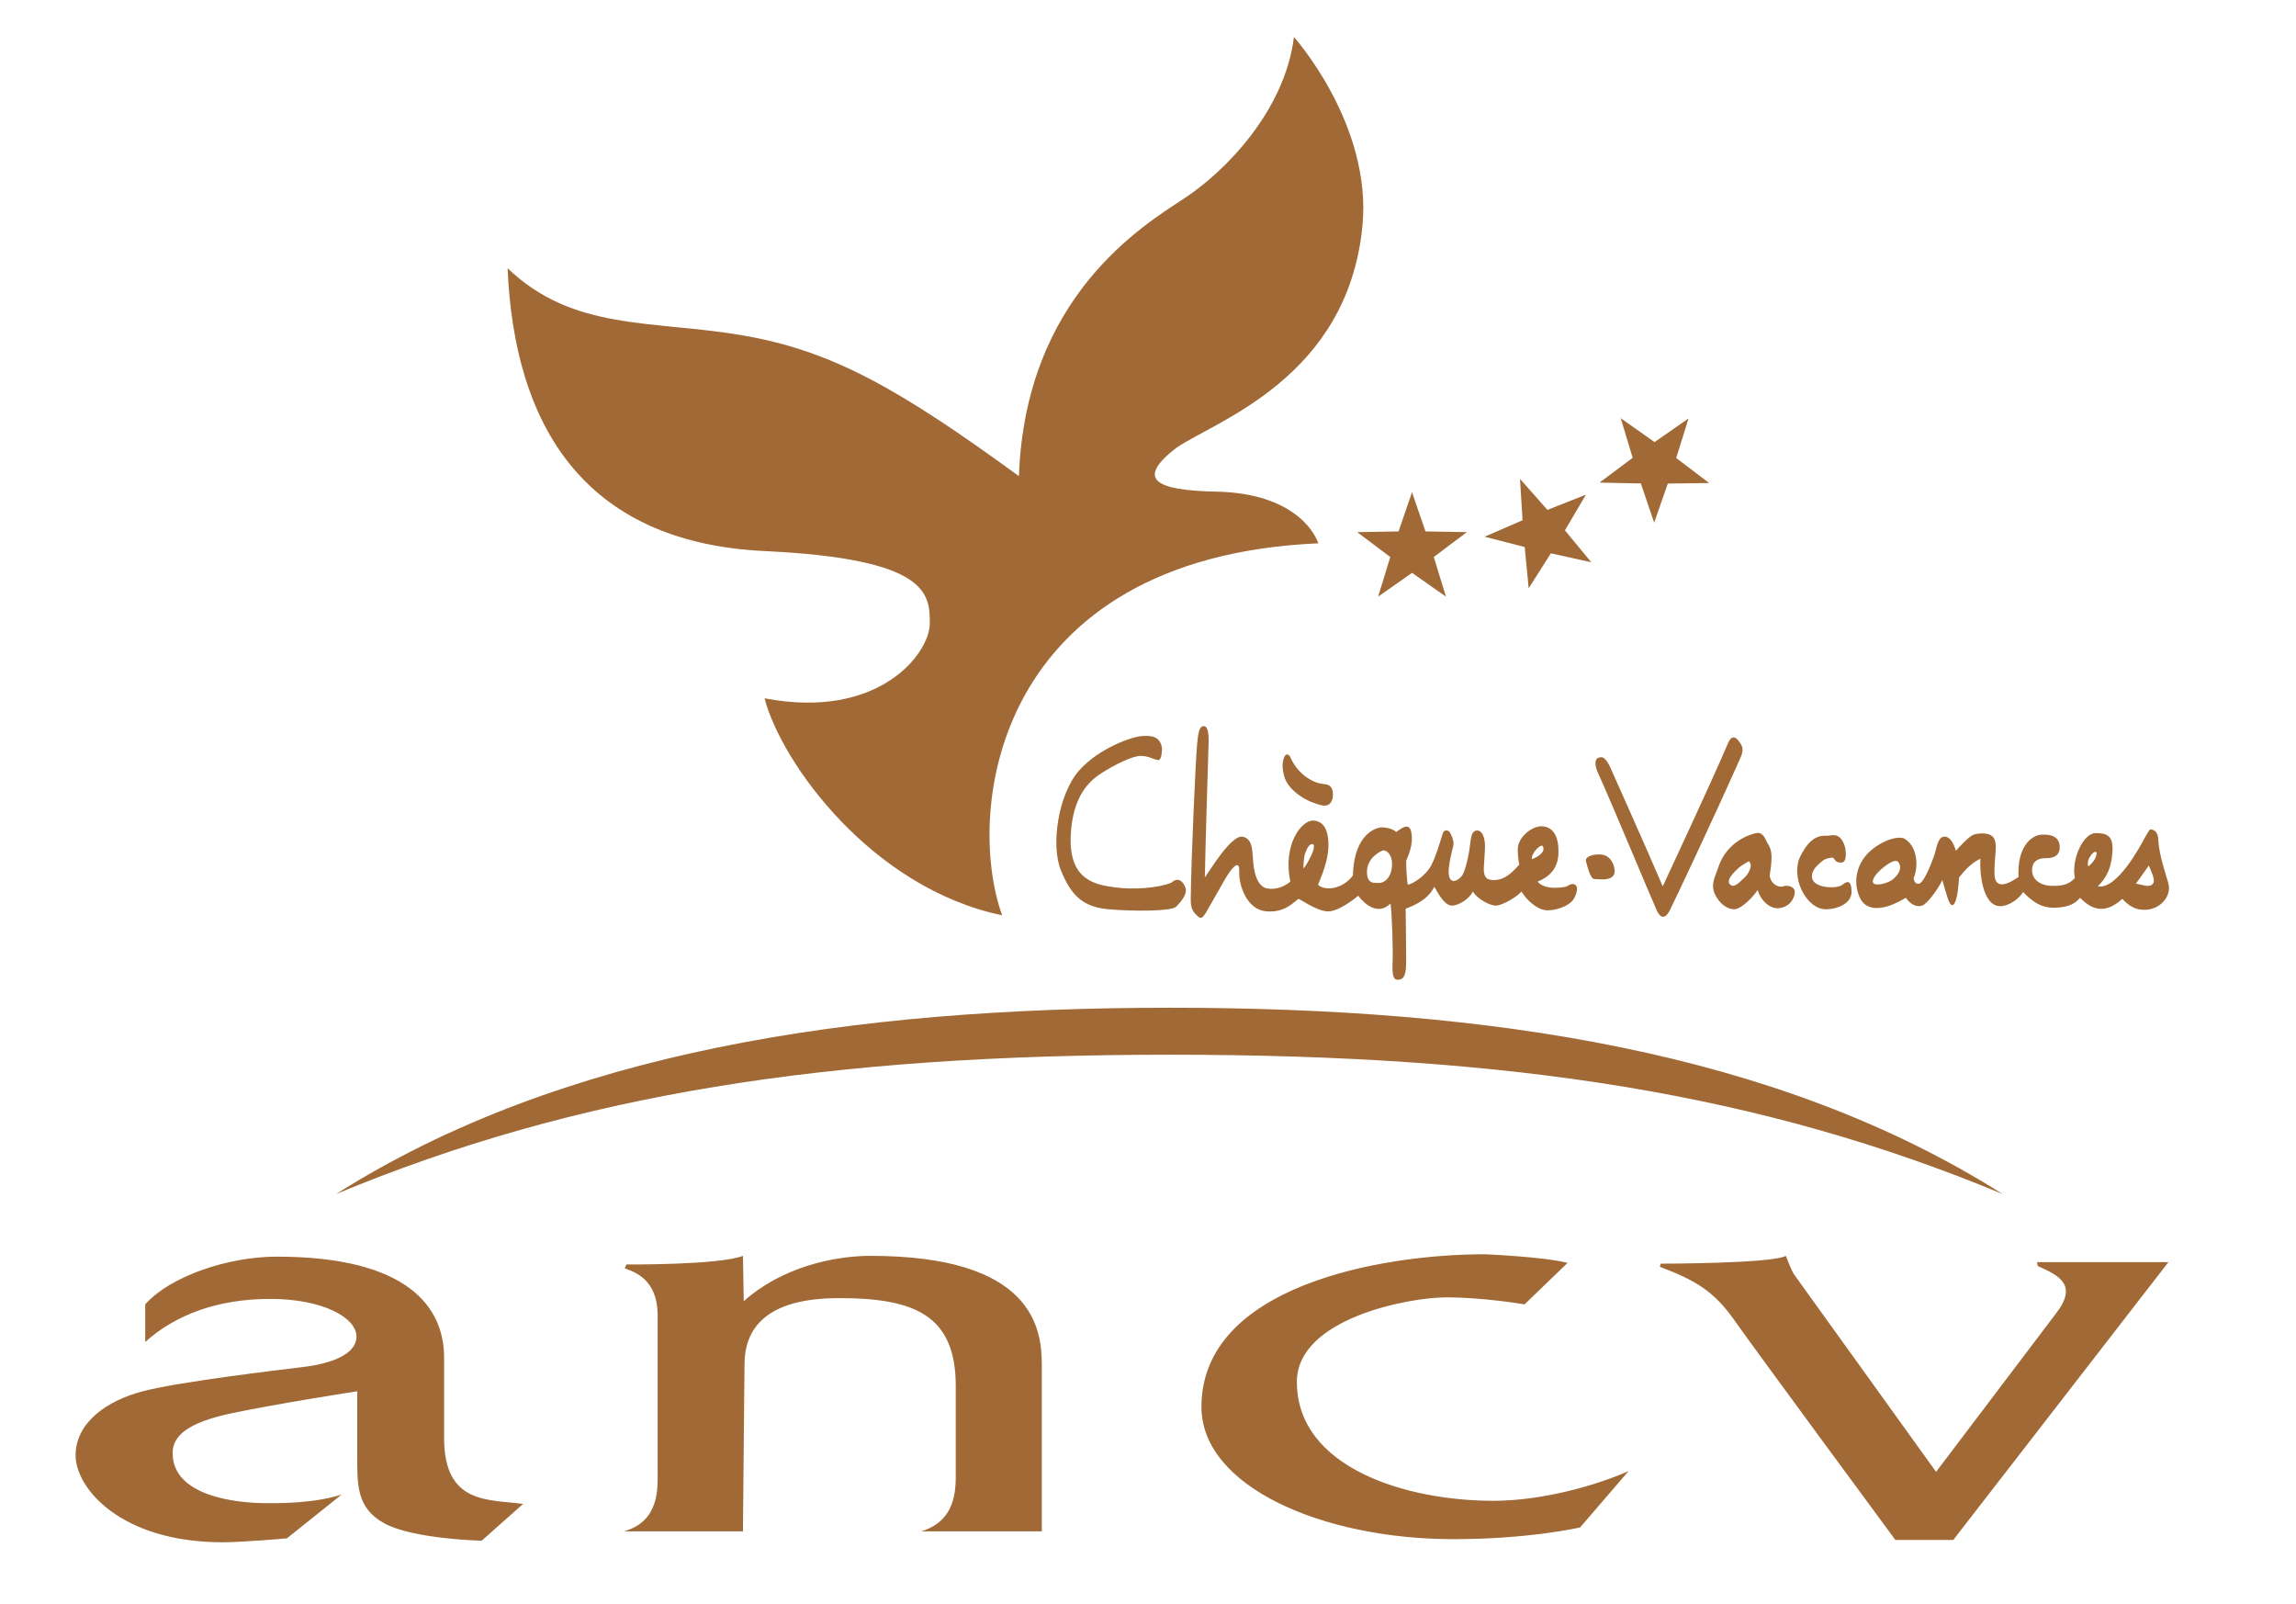 <?xml version="1.0" encoding="utf-8"?>
<!-- Generator: Adobe Illustrator 16.0.0, SVG Export Plug-In . SVG Version: 6.00 Build 0)  -->
<!DOCTYPE svg PUBLIC "-//W3C//DTD SVG 1.1//EN" "http://www.w3.org/Graphics/SVG/1.1/DTD/svg11.dtd">
<svg version="1.1" id="Layer_1" xmlns="http://www.w3.org/2000/svg" xmlns:xlink="http://www.w3.org/1999/xlink" x="0px" y="0px"
	 width="2500px" height="1746.5px" viewBox="0 0 2500 1746.5" enable-background="new 0 0 2500 1746.5" xml:space="preserve">
<path fill="#A06935" d="M552.695,291.936c7.029,167.31,80.036,298.46,279.783,307.902c178.556,8.431,179.956,46.366,179.956,78.739
	c0,32.334-54.836,105.432-179.956,81.541c18.275,70.296,116.689,206.686,258.683,236.192
	c-40.777-113.875-8.431-389.443,344.438-404.903c-9.856-25.304-42.177-54.836-111.047-56.236
	c-68.896-1.401-87.17-14.06-43.591-47.807c43.591-29.52,185.805-76.029,202.445-240.408
	c11.244-111.072-74.499-206.673-74.499-206.673c-9.856,80.127-74.524,146.208-119.517,175.728
	c-44.992,29.532-172.912,106.857-179.942,302.273C980.101,424.086,906.99,381.908,808.589,365.047
	C710.161,348.174,624.393,360.832,552.695,291.936z"/>
<path fill="#A06935" d="M1522.82,578.477l14.643-42.632l14.67,42.632l45.043,0.752l-36.004,27.094l13.229,43.112l-36.912-25.875
	l-36.912,25.888l13.204-43.111l-36.018-27.081L1522.82,578.477L1522.82,578.477z"/>
<path fill="#A06935" d="M1657.836,566.273l-2.775-45.006l29.856,33.773l41.931-16.575l-22.879,38.831l28.703,34.746l-44.007-9.753
	l-24.163,38.054l-4.332-44.876l-43.669-11.231L1657.836,566.273L1657.836,566.273z"/>
<path fill="#A06935" d="M1777.741,498.35l-13.021-43.15l36.809,26.03l37.003-25.72l-13.398,43.034l35.888,27.249l-45.031,0.571
	l-14.851,42.566l-14.487-42.684l-45.044-0.946L1777.741,498.35L1777.741,498.35z"/>
<path fill="#A06935" d="M1275.514,960.813c-13.632,5.693-40.323,7.95-61.335,5.123c-21.011-2.841-50.932-7.394-48.273-57.379
	c2.271-42.579,20.363-58.597,33.501-67.001c14.189-9.092,33.501-18.742,42.593-18.742s15.33,4.553,19.325,4.553
	c3.956,0,3.956-13.073,3.956-13.073c-2.257-13.632-12.49-13.632-22.14-13.048c-9.649,0.57-45.991,12.49-68.156,37.482
	c-22.152,24.98-31.231,80.063-19.883,108.467c11.361,28.391,24.98,40.322,52.256,42.605c27.262,2.282,68.143,2.282,73.266-2.841
	c5.098-5.123,12.49-13.657,10.207-20.44C1288.587,959.672,1282.88,954.004,1275.514,960.813L1275.514,960.813z M1713.956,962.538
	c-3.981-1.142-6.81,2.283-9.649,2.814c-2.84,0.584-22.165,4.008-30.09-5.681c11.349-4.539,22.139-13.048,22.697-30.647
	c0.584-17.601-5.098-28.417-17.017-29.532c-11.933-1.142-27.263,12.49-27.263,24.422c0,11.933,1.699,17.043,1.699,17.043
	c-7.367,8.508-15.33,16.471-26.705,17.016c-11.348,0.584-11.348-6.251-11.932-9.649c-0.558-3.397,1.725-23.28,1.141-30.09
	c-0.557-6.81-2.84-14.215-8.508-14.215s-6.809,7.393-7.367,13.657c-0.583,6.226-4.564,30.647-9.675,36.328
	s-11.906,7.951-13.632-1.115c-1.698-9.117,4.566-31.257,4.566-31.257c1.698-5.123-1.726-12.49-3.425-15.331
	c-1.698-2.84-6.251-3.981-7.95,1.142c-1.699,5.098-6.809,23.864-12.49,34.63c-5.693,10.816-19.324,19.882-25.563,21.023
	c-1.699-11.374-1.699-26.121-1.699-26.121c5.123-11.349,7.366-21.023,5.681-30.674c-1.726-9.649-7.925-7.393-16.472-0.557
	c-5.098-5.137-15.914-5.137-15.914-5.137c-3.981,0-30.115,5.137-31.23,52.281c-10.791,14.746-30.116,17.6-38.054,10.207
	c7.925-18.741,11.374-31.23,11.374-43.721c0-12.516-3.449-25.563-16.484-26.147c-13.048-0.558-33.514,26.705-24.979,66.444
	c-9.649,7.95-19.3,8.534-25.563,7.393c-6.265-1.141-11.933-7.95-14.215-22.723c-2.283-14.772,0.583-30.647-11.933-33.514
	c-12.489-2.841-36.328,37.495-41.438,44.305c0.558-31.231,3.982-142.551,3.982-142.551c0.558-11.349,0-22.152-5.123-22.152
	c-5.682,0-6.252,10.22-7.367,21.023c-1.142,10.778-6.252,118.116-6.835,167.531c0,5.681,0.583,11.348,5.123,15.888
	c4.565,4.565,6.251,7.392,11.932-2.257c5.681-9.649,17.601-31.231,22.14-38.637c4.565-7.367,14.215-20.44,13.631-5.098
	c-0.558,15.33,8.534,41.465,29.532,43.164c21.024,1.698,30.116-10.817,35.213-13.632c7.367,3.981,22.166,14.189,32.931,13.632
	c10.816-0.584,26.73-12.516,31.814-17.043c6.836,9.092,21.582,22.14,35.213,8.509c1.699,11.349,2.867,51.697,2.283,64.187
	s0.584,18.742,5.097,18.742c4.565,0,9.676-0.584,9.676-18.742c0-18.184-0.583-58.52-0.583-58.52
	c18.184-6.783,26.146-14.188,31.257-23.864c5.097,9.118,11.905,21.076,19.882,20.467c7.367-0.584,18.133-7.367,22.114-15.33
	c4.565,7.95,18.184,15.33,25.005,15.33c6.822,0,23.281-9.649,27.82-15.33c6.252,10.207,17.601,19.882,27.289,20.414
	c9.649,0.584,25.563-4.539,30.09-13.048C1718.482,969.321,1717.926,963.653,1713.956,962.538L1713.956,962.538z M1427.7,931.306
	c-1.698,3.398-4.539,9.65-8.508,14.189c0-3.981,0.558-13.073,1.725-15.914c1.116-2.84,3.398-10.791,7.951-10.791
	C1432.85,918.791,1429.399,927.883,1427.7,931.306L1427.7,931.306z M1501.822,961.111c-5.979,0-13.903,1.414-13.346-13.371
	c0.584-14.747,15.914-22.114,18.184-22.114s9.066,3.372,9.066,14.747C1515.727,954.588,1507.775,961.111,1501.822,961.111z
	 M1679.301,920.49c4.565,5.693-3.397,11.933-11.348,14.799C1667.395,928.44,1676.461,919.932,1679.301,920.49z M1740.064,930.139
	c-6.226,0-14.746,2.283-13.048,7.95c1.699,5.668,4.565,18.768,9.066,18.768c4.565,0,25.563,3.956,21.581-12.516
	C1753.683,927.87,1740.064,930.139,1740.064,930.139z M1893.419,806.914c-3.981-5.681-8.534-6.252-11.933,2.27
	c-17.6,41.465-71.01,155.638-71.01,155.638c-18.157-42.606-57.91-131.216-57.91-131.216c-2.865-5.681-6.834-10.791-10.232-9.092
	c-5.681,0-6.913,6.874-2.283,17.043c15.331,33.501,55.68,131.189,64.162,149.93c3.45,7.367,8.534,10.233,14.215-1.115
	c5.681-11.374,45.445-95.444,75.562-163.017C1899.684,815.435,1897.4,812.582,1893.419,806.914L1893.419,806.914z M1941.68,964.82
	c-3.982,1.699-13.631-1.725-14.747-11.932c2.814-18.768,3.398-27.263-2.866-35.797c-3.398-7.95-6.251-11.349-11.932-10.232
	c-5.682,1.141-31.231,8.533-40.881,36.38c-3.398,10.765-9.066,19.299-3.982,30.063c5.137,10.817,13.632,16.484,20.998,16.484
	c7.42,0,20.467-13.073,25.564-21.023c3.449,11.932,13.099,19.883,21.581,19.883c8.534,0,17.095-5.577,18.768-16.472
	C1955.311,964.82,1945.661,963.095,1941.68,964.82L1941.68,964.82z M1899.684,955.133c-2.867,2.282-10.233,11.374-14.799,8.508
	c-7.522-4.708,3.981-14.747,7.393-18.158c3.411-3.41,11.906-7.95,11.906-7.95C1909.864,942.072,1902.498,952.888,1899.684,955.133z
	 M2005.283,963.653c-6.226,3.981-32.373,3.425-32.373-9.649c0-7.95,6.809-12.49,10.233-15.914c3.397-3.397,9.649-4.539,11.933-4.539
	c2.256,0,2.84,4.539,6.809,5.123c3.955,0.584,7.951,1.142,7.951-9.092c0-11.906-6.252-17.6-6.252-17.6
	c-3.982-3.982-9.092-2.841-13.073-2.257c-3.981,0.558-17.017-3.982-30.091,22.139c-11.348,22.724,6.227,57.937,27.834,57.937
	c10.207,0,28.391-5.123,27.82-19.883C2015.529,955.133,2009.265,960.813,2005.283,963.653z M2360.823,960.813
	c-7.172-23.333-10.207-35.188-10.791-47.119c-0.583-11.933-9.065-10.817-9.065-10.817s-2.283,2.866-6.252,10.233
	s-29.531,55.653-50.53,51.697c10.766-10.816,14.747-21.023,15.914-37.495c1.116-16.484-4.565-20.467-18.184-20.467
	s-26.679,28.417-22.723,48.845c-8.509,9.649-19.325,8.534-26.121,8.534c-6.835,0-20.467-3.982-20.467-17.043
	s11.933-13.073,15.914-13.073s14.215-0.558,14.215-11.906c0-11.375-9.092-14.215-19.883-13.657
	c-10.79,0.584-26.679,13.073-24.979,46.029c-9.649,6.81-25.563,15.331-26.146-2.866c-0.584-18.157,3.424-29.506,0-38.027
	c-3.398-8.534-17.601-6.835-22.697-5.136c-5.123,1.725-16.484,14.215-19.325,17.6c-2.841-9.649-7.367-16.445-13.632-15.33
	c-6.225,1.142-7.393,12.516-9.649,19.299c-2.257,6.836-11.374,31.258-17.042,31.815c-5.681,0.583-5.681-6.252-5.681-6.252
	c5.681-13.047,3.981-35.213-10.765-43.163c-9.118-2.814-26.705,3.981-38.637,15.914c-11.933,11.932-17.043,30.115-9.676,47.729
	c7.393,17.6,27.833,14.746,50.556,1.115c5.681,7.95,11.933,10.233,17.601,8.534c5.667-1.699,17.6-18.184,22.139-27.833
	c5.123,17.6,7.393,27.262,10.816,27.262c3.398,0,6.252-10.207,7.367-30.09c7.367-9.091,13.048-15.33,23.281-20.439
	c-1.142,14.772,2.282,51.671,21.581,51.671c9.066,0,19.883-7.393,24.979-15.33c10.817,11.375,20.467,17.042,32.931,17.042
	c12.516,0,22.749-2.866,29.001-10.816c10.181,10.233,24.979,20.467,45.978,1.167c8.534,9.066,15.33,11.933,24.422,11.933
	C2351.718,990.371,2365.35,975.586,2360.823,960.813L2360.823,960.813z M2061.52,956.857c-5.123,4.539-18.741,7.95-21.581,4.539
	c-2.866-3.424,3.397-11.374,11.349-17.626c7.95-6.226,13.631-8.481,15.914-5.097C2071.74,945.482,2066.643,952.304,2061.52,956.857z
	 M2273.926,943.239c-1.142-2.866-0.584-6.835,1.115-9.676c1.699-2.84,5.137-7.925,7.951-5.681
	C2283.005,934.108,2278.465,939.258,2273.926,943.239L2273.926,943.239z M2343.768,962.538c-3.981,3.981-12.464,0-18.131-0.584
	c3.397-4.539,14.162-19.882,14.162-19.882C2342.652,950.022,2347.75,958.556,2343.768,962.538L2343.768,962.538z"/>
<path fill="#A06935" d="M1439.23,876.6c8.963,2.114,12.113-5.253,12.113-11.063c0-5.784-1.037-11.582-9.999-12.101
	c-8.937-0.531-26.315-7.898-35.797-27.924c-1.063-3.684-4.76-6.304-6.86-2.114c-3.139,5.811-2.607,15.291,0.531,24.24
	C1402.345,856.601,1416.079,871.179,1439.23,876.6L1439.23,876.6z M301.237,1367.895c-52.826,0-115.859,21.283-143.121,51.957
	v40.906c33.229-29.844,79.232-46.859,136.299-46.859s93.719,20.439,93.719,40.881c0,20.439-29.817,29.816-57.923,33.229
	c-28.118,3.398-135.456,16.16-174.638,26.393c-39.182,10.234-73.267,34.072-73.267,69.842c0,35.797,49.415,94.564,160.164,94.564
	c21.296,0,69.855-4.256,69.855-4.256l59.635-47.701c-31.529,10.207-72.41,9.377-81.787,9.377
	c-33.229,0-102.228-7.652-102.228-54.512c0-18.742,16.199-33.229,64.745-43.449c48.559-10.234,136.299-23.865,136.299-23.865v67.301
	c0,33.215-1.712,59.635,29.818,76.65c31.529,17.043,105.639,18.742,105.639,18.742l45.147-40.051
	c-37.482-5.098-86.041,0.855-86.041-71.541v-87.754C483.527,1422.406,443.503,1367.895,301.237,1367.895L301.237,1367.895z
	 M808.965,1367.026c-26.406,10.207-126.936,9.377-126.936,9.377l-1.712,4.256c11.92,4.254,35.771,12.787,35.771,51.113v169.514
	c0,17.887,2.556,54.539-36.626,65.615h129.49l1.698-181.473c0-38.301,22.152-72.398,103.084-72.398s126.936,17.887,126.936,95.42
	v99.658c0,30.674-10.221,50.258-37.482,58.793h131.188v-181.473c0-40.025-10.22-118.402-186.557-118.402
	c-40.881,0-97.118,12.789-138.012,49.402L808.965,1367.026L808.965,1367.026z M1706.861,1374.703
	c-26.394-6.809-90.309-9.402-90.309-9.402c-114.146,0-308.355,34.953-308.355,166.129c0,86.912,132.032,143.992,274.284,143.992
	c83.474,0,138.012-12.789,138.012-12.789l52.813-61.334c-32.372,14.486-92.007,32.373-147.375,32.373
	c-94.563,0-213.819-35.797-213.819-129.49c0-68.973,121.824-91.982,162.705-91.982c40.906,0,85.186,7.652,85.186,7.652
	l46.859-45.146V1374.703z M1944.545,1367.026c-15.355,8.508-136.338,8.508-136.338,8.508l-0.83,3.426
	c38.326,14.486,58.793,26.393,80.932,57.936c22.14,31.516,175.469,239.383,175.469,239.383h63.046l234.26-302.43h-143.096
	l0.83,4.254c22.995,10.234,44.305,20.441,19.61,51.957l-130.333,172.109l-155.054-215.52
	C1949.63,1380.656,1944.546,1367.026,1944.545,1367.026L1944.545,1367.026z"/>
<path fill="#A06935" d="M1274.1,1148.084c373.141,0,644.026,42.605,906.418,151.629
	c-245.362-155.053-558.842-202.756-906.418-202.756c-347.563,0-662.768,47.703-908.117,202.756
	C628.361,1190.701,900.959,1148.084,1274.1,1148.084z"/>
</svg>
